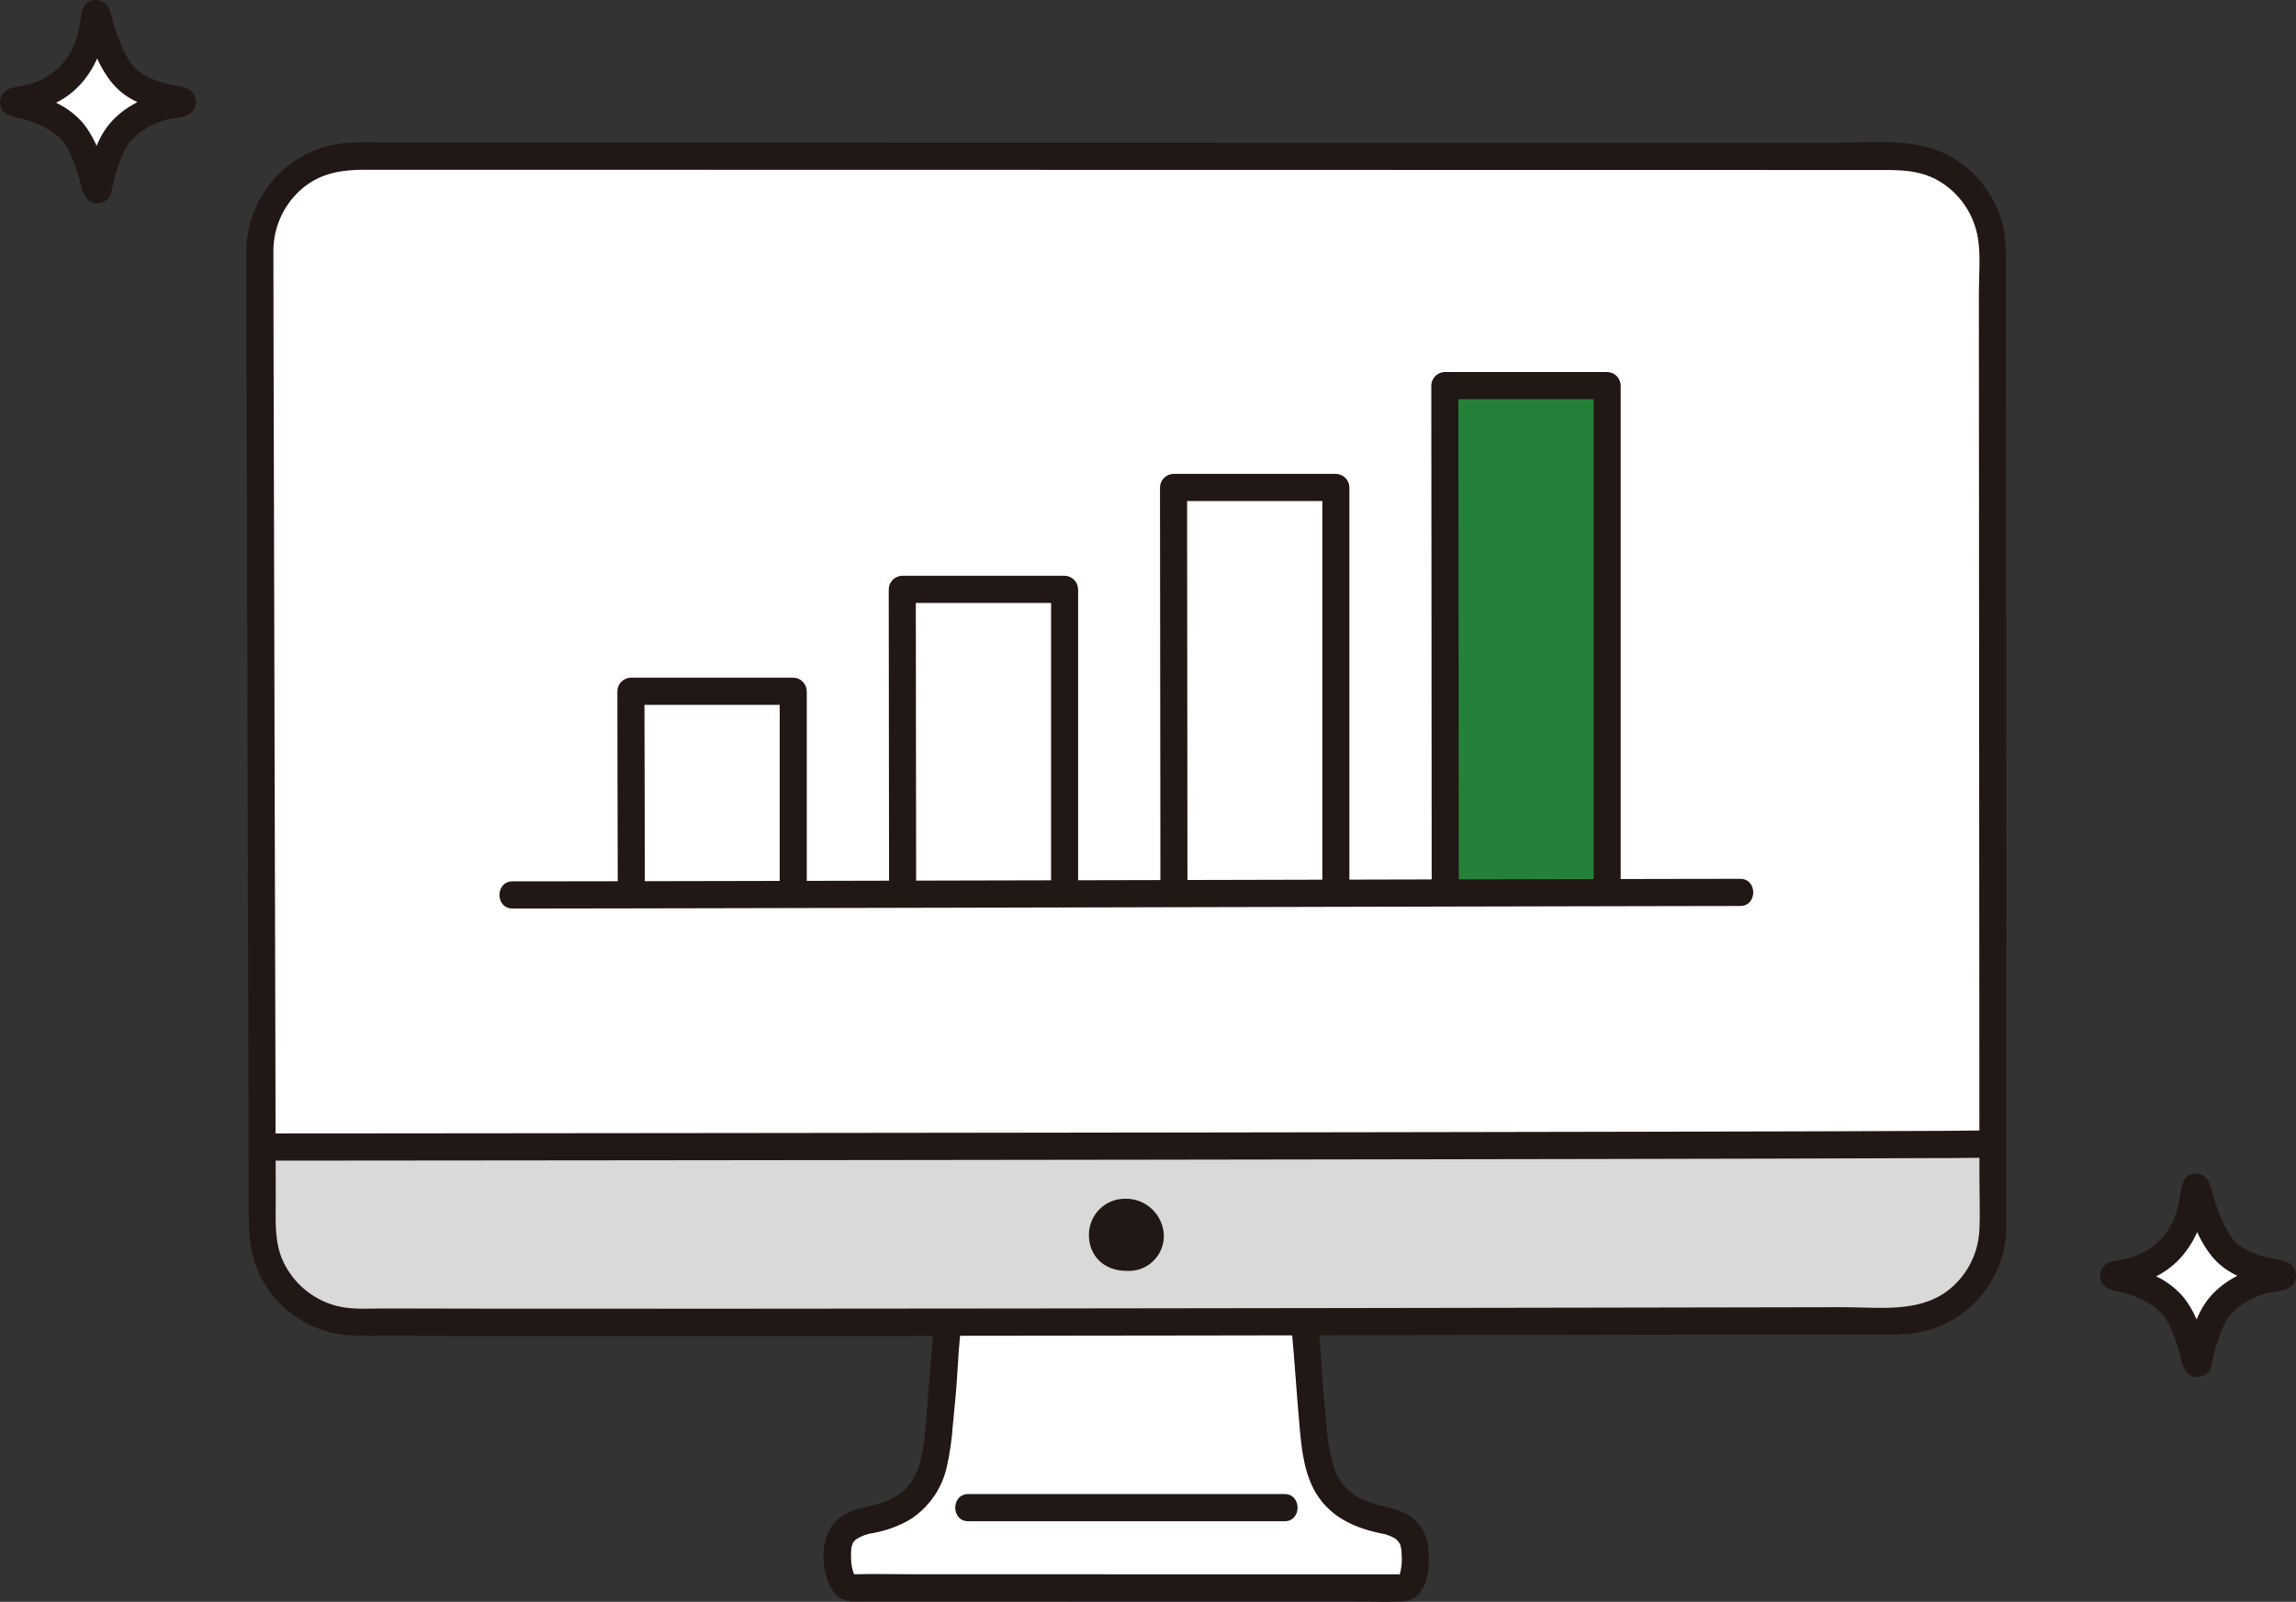 <svg width="162" height="113" viewBox="0 0 162 113" fill="none" xmlns="http://www.w3.org/2000/svg">
<rect x="0" y="0" width="162" height="113" fill="#333333" stroke="none"/>
<g id="9161_color 1" clip-path="url(#clip0_49_708)">
<path id="Vector" d="M155.105 96.124C155.1 96.141 155.09 96.156 155.076 96.167C155.062 96.178 155.045 96.184 155.027 96.184C155.01 96.184 154.993 96.178 154.979 96.167C154.965 96.156 154.955 96.141 154.95 96.124C154.648 94.843 154.02 92.73 153.06 91.821C151.957 90.887 150.616 90.282 149.188 90.074C149.178 90.074 149.167 90.072 149.158 90.067C149.148 90.063 149.14 90.057 149.132 90.049C149.125 90.042 149.12 90.033 149.116 90.023C149.112 90.013 149.11 90.003 149.111 89.992C149.111 89.982 149.113 89.971 149.118 89.962C149.122 89.952 149.128 89.944 149.135 89.936C149.143 89.929 149.152 89.924 149.162 89.92C149.172 89.916 149.182 89.914 149.192 89.915C150.902 89.667 152.317 89.152 153.39 87.808C154.373 86.576 154.698 85.3 154.855 83.811C154.857 83.793 154.865 83.776 154.878 83.763C154.892 83.75 154.909 83.742 154.928 83.74C154.946 83.739 154.965 83.744 154.98 83.755C154.995 83.765 155.006 83.781 155.011 83.799C155.319 85.137 156.056 87.068 156.706 87.896C157.68 89.138 158.964 89.519 160.986 89.906C161.007 89.907 161.027 89.916 161.041 89.932C161.055 89.947 161.063 89.968 161.062 89.989C161.061 90.01 161.052 90.03 161.036 90.044C161.021 90.059 161 90.066 160.979 90.066C159.404 90.19 157.923 90.866 156.794 91.975C155.799 92.883 155.318 95.245 155.105 96.124Z" fill="white"/>
<path id="Vector_2" d="M6.93 13.335C6.926 13.353 6.916 13.368 6.902 13.38C6.888 13.391 6.87 13.397 6.853 13.397C6.835 13.397 6.817 13.391 6.803 13.38C6.789 13.368 6.779 13.353 6.775 13.335C6.473 12.055 5.845 9.942 4.885 9.033C3.783 8.099 2.441 7.494 1.013 7.286C1.002 7.286 0.992 7.284 0.983 7.279C0.973 7.275 0.965 7.269 0.957 7.261C0.95 7.254 0.945 7.245 0.941 7.235C0.937 7.225 0.935 7.215 0.936 7.204C0.936 7.194 0.938 7.183 0.942 7.174C0.947 7.164 0.953 7.156 0.96 7.148C0.968 7.141 0.977 7.136 0.987 7.132C0.996 7.128 1.007 7.126 1.017 7.127C2.727 6.879 4.142 6.364 5.215 5.02C6.198 3.787 6.522 2.511 6.681 1.023C6.683 1.004 6.691 0.987 6.705 0.973C6.718 0.96 6.736 0.952 6.754 0.951C6.773 0.949 6.792 0.954 6.807 0.965C6.822 0.976 6.833 0.992 6.838 1.011C7.146 2.349 7.883 4.279 8.533 5.107C9.507 6.35 10.791 6.73 12.813 7.117C12.834 7.118 12.854 7.128 12.868 7.143C12.882 7.159 12.89 7.179 12.889 7.201C12.888 7.222 12.879 7.242 12.863 7.256C12.848 7.27 12.827 7.278 12.806 7.277C11.231 7.401 9.749 8.077 8.621 9.187C7.626 10.094 7.145 12.457 6.93 13.335Z" fill="white"/>
<path id="Vector_3" d="M154.429 95.446L154.384 95.501L155.06 95.221H154.994L155.671 95.501L155.626 95.446L155.872 95.868C155.506 94.34 155.024 92.686 154.014 91.451C153.474 90.838 152.812 90.346 152.07 90.007C151.66 89.805 151.238 89.63 150.806 89.483C150.58 89.407 150.351 89.34 150.119 89.284C150.012 89.257 149.607 89.2 149.611 89.204L150.084 90.032V89.961L149.611 90.789C149.603 90.794 149.969 90.755 150.053 90.738C150.249 90.698 150.443 90.659 150.636 90.606C151.04 90.497 151.434 90.358 151.817 90.188C152.572 89.862 153.252 89.382 153.814 88.779C155.096 87.385 155.603 85.659 155.809 83.814L155.678 84.297L155.718 84.234L154.893 84.708L154.962 84.703L154.286 84.423L154.334 84.48L154.088 84.058C154.473 85.68 155.076 87.506 156.196 88.776C157.353 90.091 159.085 90.515 160.73 90.833L160.309 90.587L160.369 90.635L160.09 89.956L160.087 90.026L160.56 89.199L160.496 89.239L160.978 89.108C159.116 89.293 157.137 90.054 155.897 91.532C154.886 92.739 154.545 94.376 154.182 95.87C153.892 97.067 155.733 97.579 156.023 96.379C156.217 95.309 156.548 94.269 157.008 93.284C157.535 92.313 158.738 91.575 159.824 91.253C160.531 91.043 161.72 91.163 161.962 90.28C162.023 90.053 162.008 89.812 161.919 89.595C161.829 89.378 161.671 89.196 161.468 89.079C161.067 88.918 160.645 88.813 160.215 88.768C159.123 88.513 158.014 88.122 157.377 87.198C157.032 86.667 156.751 86.097 156.54 85.499C156.413 85.167 156.296 84.83 156.19 84.49C156.109 84.131 156.006 83.777 155.883 83.43C155.803 83.235 155.665 83.07 155.489 82.956C155.312 82.841 155.105 82.784 154.895 82.791C154.195 82.817 153.958 83.38 153.883 83.978C153.812 84.647 153.654 85.303 153.412 85.93C153.161 86.564 152.774 87.135 152.28 87.602C151.785 88.069 151.194 88.422 150.549 88.635C150.221 88.74 149.886 88.825 149.548 88.89C149.107 88.976 148.679 88.993 148.382 89.38C148.223 89.59 148.152 89.854 148.184 90.116C148.215 90.378 148.347 90.617 148.551 90.783C148.899 90.988 149.287 91.113 149.688 91.151C150.478 91.347 151.229 91.675 151.909 92.122C152.436 92.489 152.85 92.995 153.107 93.584C153.427 94.27 153.68 94.986 153.863 95.722C153.912 96.122 154.061 96.503 154.298 96.829C154.395 96.929 154.511 97.008 154.64 97.06C154.768 97.113 154.906 97.139 155.045 97.137C155.183 97.134 155.32 97.103 155.447 97.046C155.573 96.988 155.686 96.906 155.78 96.803C155.952 96.62 156.049 96.377 156.049 96.125C156.049 95.873 155.952 95.631 155.78 95.448C155.6 95.269 155.358 95.168 155.105 95.168C154.852 95.168 154.609 95.268 154.429 95.446Z" fill="#211715"/>
<path id="Vector_4" d="M6.255 12.656L6.21 12.712L6.887 12.432H6.821L7.497 12.712L7.452 12.656L7.698 13.079C7.332 11.55 6.85 9.897 5.841 8.662C5.3 8.049 4.638 7.557 3.896 7.217C3.487 7.016 3.064 6.841 2.632 6.694C2.406 6.618 2.178 6.551 1.946 6.495C1.838 6.468 1.434 6.41 1.437 6.415L1.909 7.24V7.17L1.438 7.997C1.43 8.003 1.796 7.964 1.88 7.947C2.075 7.907 2.27 7.865 2.462 7.815C2.866 7.706 3.261 7.567 3.643 7.397C4.399 7.071 5.078 6.591 5.64 5.989C6.923 4.596 7.432 2.87 7.635 1.024L7.505 1.508L7.544 1.444L6.722 1.916L6.79 1.911L6.114 1.631L6.162 1.688L5.916 1.266C6.301 2.888 6.904 4.714 8.024 5.984C9.181 7.299 10.913 7.723 12.557 8.041L12.136 7.795L12.196 7.843L11.918 7.164L11.915 7.234L12.388 6.407L12.324 6.447L12.806 6.316C10.944 6.501 8.965 7.262 7.725 8.741C6.714 9.946 6.373 11.584 6.01 13.077C5.72 14.275 7.561 14.787 7.851 13.587C8.045 12.517 8.376 11.477 8.836 10.492C9.363 9.523 10.566 8.784 11.653 8.464C12.36 8.254 13.55 8.374 13.791 7.492C13.852 7.265 13.836 7.024 13.747 6.807C13.657 6.59 13.498 6.408 13.295 6.291C12.894 6.13 12.472 6.025 12.042 5.98C10.951 5.725 9.841 5.335 9.204 4.411C8.859 3.88 8.578 3.309 8.366 2.712C8.24 2.379 8.124 2.043 8.017 1.703C7.936 1.344 7.833 0.99 7.711 0.643C7.631 0.447 7.493 0.28 7.317 0.165C7.14 0.05 6.932 -0.007 6.722 -0C6.021 0.026 5.785 0.589 5.709 1.186C5.638 1.855 5.48 2.512 5.239 3.139C4.987 3.772 4.601 4.343 4.106 4.81C3.611 5.277 3.021 5.63 2.375 5.843C2.047 5.948 1.713 6.033 1.374 6.098C0.934 6.184 0.505 6.202 0.208 6.588C0.049 6.799 -0.022 7.063 0.01 7.325C0.041 7.586 0.173 7.826 0.377 7.992C0.725 8.196 1.113 8.322 1.514 8.36C2.304 8.556 3.055 8.884 3.736 9.331C4.262 9.698 4.676 10.204 4.932 10.793C5.251 11.48 5.504 12.196 5.687 12.931C5.737 13.332 5.887 13.713 6.125 14.039C6.222 14.138 6.338 14.217 6.467 14.27C6.595 14.322 6.733 14.348 6.872 14.346C7.011 14.344 7.147 14.313 7.274 14.255C7.4 14.198 7.514 14.115 7.607 14.012C7.78 13.829 7.876 13.586 7.876 13.334C7.876 13.082 7.78 12.84 7.607 12.656C7.427 12.478 7.184 12.378 6.931 12.378C6.678 12.378 6.435 12.478 6.255 12.656Z" fill="#211715"/>
<path id="Vector_5" d="M21.37 12.082C22.443 11.385 23.694 11.015 24.972 11.017C46.496 11.021 111.39 11.033 133.94 11.036C134.811 11.036 135.674 11.208 136.48 11.542C137.285 11.877 138.016 12.367 138.633 12.986C139.249 13.604 139.738 14.338 140.072 15.147C140.406 15.955 140.577 16.821 140.578 17.696C140.586 31.131 140.607 62.763 140.615 80.704H140.48C138.627 80.812 27.866 80.915 18.52 80.915H18.493C18.45 63.376 18.361 32.343 18.334 17.697C18.331 16.581 18.607 15.481 19.138 14.5C19.668 13.519 20.436 12.687 21.37 12.082Z" fill="white"/>
<path id="Vector_6" d="M64.931 112.013H60.065C59.031 112.013 58.935 109.254 59.25 108.57C59.565 107.886 60.188 107.446 61.267 107.24C65.006 106.526 65.931 104.5 66.242 100.909C66.374 99.37 66.512 98.415 66.588 96.881C66.637 95.889 66.722 94.782 66.87 93.274C75.146 93.266 83.75 93.255 92.041 93.242C92.19 94.766 92.277 95.882 92.326 96.881C92.401 98.415 92.539 99.37 92.672 100.909C92.983 104.5 93.908 106.526 97.647 107.24C98.726 107.446 99.349 107.886 99.664 108.57C99.98 109.254 100.027 112.021 98.966 112.021C97.381 112.02 75.174 112.015 64.931 112.013Z" fill="white"/>
<path id="Vector_7" d="M22.161 92.549C23.078 93.013 24.09 93.255 25.117 93.257C46.372 93.34 112.241 93.206 133.992 93.168C135.751 93.166 137.437 92.463 138.68 91.213C139.923 89.963 140.621 88.269 140.619 86.503C140.619 84.802 140.619 82.851 140.615 80.702H140.48C138.627 80.81 27.866 80.914 18.52 80.914H18.493C18.498 83.023 18.502 84.938 18.506 86.605C18.508 87.838 18.851 89.047 19.496 90.096C20.141 91.145 21.064 91.995 22.161 92.549Z" fill="#D9D9D9"/>
<path id="Vector_8" d="M68.106 112.014H60.065C59.031 112.014 58.935 109.255 59.25 108.571C59.565 107.886 60.188 107.447 61.267 107.241C62.139 107.098 62.977 106.799 63.743 106.358C72.156 106.358 87.02 106.358 95.172 106.358C95.937 106.8 96.775 107.1 97.647 107.242C98.726 107.448 99.349 107.887 99.664 108.572C99.98 109.256 100.027 112.023 98.966 112.023L68.106 112.014Z" fill="white"/>
<path id="Vector_9" d="M91.13 93.695C91.35 96.034 91.49 98.379 91.701 100.718C91.853 102.399 92.055 104.215 93.05 105.636C94.084 107.113 95.681 107.8 97.393 108.163C97.768 108.218 98.129 108.347 98.454 108.543C98.579 108.641 98.684 108.763 98.763 108.902C98.823 108.986 98.855 109.197 98.784 108.926C98.801 108.991 98.824 109.055 98.838 109.121C98.856 109.201 98.87 109.279 98.882 109.358C98.853 109.167 98.882 109.372 98.884 109.42C98.896 109.604 98.908 109.788 98.907 109.973C98.914 110.296 98.876 110.619 98.794 110.932C98.772 111.03 98.767 111.174 98.694 111.177L98.756 111.105L98.709 111.157L98.798 111.094C98.707 111.148 98.724 111.142 98.847 111.078C98.962 110.998 98.966 111.066 98.814 111.059C98.632 111.051 98.448 111.059 98.267 111.059H96.284H89.722L72.159 111.055H64.606C63.16 111.055 61.708 111.015 60.263 111.055C60.114 111.059 60.038 110.993 60.187 111.074C60.303 111.137 60.298 111.076 60.333 111.174C60.307 111.1 60.247 111.028 60.213 110.955C60.282 111.112 60.195 110.876 60.185 110.838C60.1 110.558 60.055 110.266 60.051 109.973C60.043 109.805 60.042 109.637 60.051 109.469C60.055 109.376 60.062 109.283 60.07 109.191C60.091 108.946 60.034 109.321 60.082 109.123C60.099 109.051 60.211 108.793 60.125 108.953C60.19 108.806 60.291 108.679 60.419 108.581C60.795 108.341 61.22 108.19 61.663 108.137C62.545 107.97 63.394 107.659 64.176 107.215C64.846 106.793 65.424 106.241 65.877 105.591C66.33 104.941 66.649 104.207 66.814 103.431C67.027 102.478 67.165 101.509 67.229 100.535C67.336 99.38 67.468 98.228 67.533 97.069C67.594 95.942 67.678 94.818 67.784 93.695C67.782 93.442 67.681 93.199 67.502 93.02C67.323 92.84 67.082 92.739 66.829 92.737C66.578 92.742 66.338 92.845 66.16 93.024C65.982 93.202 65.88 93.443 65.875 93.695C65.649 96.097 65.505 98.505 65.287 100.908C65.229 101.752 65.079 102.587 64.839 103.398C64.666 104.013 64.342 104.574 63.896 105.031C63.697 105.243 63.466 105.421 63.212 105.56C62.852 105.775 62.467 105.942 62.065 106.058C61.031 106.378 59.963 106.445 59.11 107.187C57.924 108.221 57.906 110.23 58.434 111.612C58.73 112.386 59.261 112.94 60.123 112.969C60.331 112.977 60.541 112.969 60.748 112.969H62.893H69.816L87.959 112.973H95.286C96.499 112.973 97.722 113.022 98.934 112.973C100.715 112.902 100.922 110.644 100.779 109.276C100.76 108.861 100.655 108.454 100.471 108.081C100.288 107.709 100.029 107.378 99.712 107.111C98.838 106.404 97.757 106.352 96.73 106.015C96.058 105.816 95.446 105.452 94.95 104.957C94.519 104.482 94.207 103.91 94.043 103.29C93.812 102.448 93.667 101.585 93.611 100.713C93.504 99.527 93.364 98.345 93.296 97.155C93.231 95.998 93.149 94.844 93.04 93.69C93.033 93.438 92.93 93.198 92.753 93.02C92.575 92.842 92.336 92.739 92.085 92.732C91.833 92.734 91.591 92.835 91.412 93.015C91.234 93.194 91.133 93.437 91.131 93.69L91.13 93.695Z" fill="#211715"/>
<path id="Vector_10" d="M68.321 107.314H90.632C91.861 107.314 91.862 105.397 90.632 105.397H68.321C67.093 105.397 67.091 107.314 68.321 107.314Z" fill="#211715"/>
<path id="Vector_11" d="M17.38 17.697C17.392 24.169 17.407 30.641 17.425 37.114C17.445 44.996 17.466 52.879 17.487 60.762C17.506 67.76 17.523 74.758 17.541 81.755L17.55 85.762C17.554 87.591 17.797 89.326 18.86 90.868C19.942 92.461 21.581 93.589 23.451 94.026C24.68 94.299 25.965 94.222 27.216 94.226C32.311 94.24 37.406 94.247 42.501 94.245C49.129 94.246 55.758 94.244 62.388 94.237C69.696 94.23 77.005 94.221 84.313 94.211C91.444 94.201 98.575 94.191 105.706 94.178C111.823 94.168 117.941 94.157 124.058 94.146L131.207 94.133C132.273 94.133 133.355 94.183 134.419 94.114C136.362 93.995 138.186 93.139 139.522 91.718C140.852 90.27 141.586 88.37 141.576 86.4C141.58 85.113 141.576 83.826 141.576 82.538C141.574 79.399 141.572 76.26 141.57 73.12L141.552 50.307C141.548 42.946 141.544 35.584 141.539 28.224C141.537 25.332 141.535 22.442 141.533 19.551C141.533 18.009 141.605 16.463 141.037 14.999C140.353 13.199 139.018 11.723 137.299 10.866C134.893 9.704 131.969 10.079 129.365 10.079H121.523L102.28 10.075L80.381 10.071L58.421 10.067L38.994 10.061H31.013H27.586C26.497 10.061 25.376 9.988 24.292 10.095C22.41 10.286 20.664 11.167 19.389 12.569C18.113 13.972 17.398 15.798 17.38 17.697C17.366 18.93 19.275 18.931 19.289 17.697C19.291 16.826 19.488 15.967 19.867 15.183C20.246 14.4 20.796 13.712 21.476 13.172C22.74 12.185 24.169 11.974 25.718 11.974H32.303L49.634 11.977L70.421 11.981L92.346 11.985L112.785 11.988L129.417 11.991H132.666C134.106 11.991 135.469 11.997 136.762 12.742C137.506 13.173 138.144 13.766 138.629 14.477C139.114 15.187 139.435 15.998 139.567 16.85C139.755 18.081 139.624 19.419 139.625 20.662C139.629 27.117 139.633 33.572 139.637 40.026L139.651 62.988C139.655 69.626 139.659 76.264 139.663 82.902C139.663 84.211 139.721 85.537 139.657 86.843C139.607 87.68 139.375 88.496 138.976 89.232C138.578 89.969 138.022 90.609 137.35 91.106C135.27 92.628 132.448 92.21 130.012 92.215L114.006 92.244C107.341 92.255 100.677 92.266 94.012 92.277C86.811 92.288 79.611 92.297 72.41 92.305C65.458 92.313 58.507 92.319 51.555 92.322C45.698 92.324 39.84 92.323 33.983 92.317C31.727 92.314 29.472 92.31 27.216 92.304C26.093 92.301 24.895 92.408 23.799 92.136C22.972 91.929 22.2 91.541 21.54 90.998C20.881 90.455 20.349 89.772 19.985 88.998C19.339 87.625 19.459 86.123 19.455 84.648C19.452 83.294 19.449 81.941 19.446 80.587C19.438 77.299 19.43 74.012 19.421 70.725C19.401 63.062 19.381 55.4 19.36 47.739C19.341 40.467 19.323 33.195 19.305 25.924C19.298 23.182 19.293 20.44 19.289 17.697C19.284 16.464 17.375 16.462 17.38 17.697Z" fill="#211715"/>
<path id="Vector_12" d="M18.493 81.873C20.299 81.873 22.105 81.873 23.91 81.871C27.276 81.868 30.642 81.865 34.007 81.862C38.517 81.858 43.026 81.854 47.534 81.849C52.825 81.844 58.115 81.838 63.406 81.832C69.045 81.825 74.683 81.818 80.322 81.811C85.935 81.803 91.548 81.795 97.161 81.786C102.355 81.778 107.55 81.769 112.744 81.76C117.127 81.751 121.511 81.742 125.895 81.731C129.084 81.722 132.273 81.712 135.463 81.7C137.04 81.694 138.618 81.698 140.195 81.669C140.336 81.667 140.477 81.662 140.617 81.662C141.846 81.662 141.848 79.745 140.617 79.745C139.447 79.745 138.277 79.77 137.107 79.776C134.273 79.79 131.439 79.801 128.605 79.807C124.479 79.818 120.354 79.828 116.228 79.836C111.175 79.846 106.123 79.855 101.07 79.864C95.522 79.873 89.974 79.881 84.426 79.889C78.757 79.896 73.089 79.904 67.421 79.911L51.234 79.929L37.041 79.943C33.356 79.947 29.67 79.95 25.985 79.953C23.767 79.954 21.55 79.956 19.332 79.957H18.493C17.265 79.957 17.263 81.873 18.493 81.873Z" fill="#211715"/>
<path id="Vector_13" d="M82.12 87.145C82.124 87.485 82.059 87.823 81.928 88.138C81.797 88.452 81.603 88.736 81.357 88.971C81.112 89.207 80.82 89.389 80.501 89.506C80.183 89.623 79.843 89.673 79.504 89.652C77.741 89.652 76.832 88.443 76.832 87.143C76.827 86.803 76.891 86.466 77.018 86.15C77.145 85.835 77.335 85.549 77.574 85.308C77.814 85.068 78.099 84.878 78.413 84.75C78.727 84.622 79.063 84.559 79.402 84.563C80.101 84.552 80.777 84.815 81.285 85.297C81.793 85.78 82.093 86.443 82.12 87.145Z" fill="#211715"/>
<path id="Vector_14" d="M44.519 50.377C44.526 53.897 44.544 61.98 44.544 63.123C47.78 63.117 51.672 63.109 55.969 63.1C55.969 61.517 55.969 49.448 55.969 48.762H44.515C44.516 48.863 44.517 49.469 44.519 50.377Z" fill="white"/>
<path id="Vector_15" d="M63.664 43.697C63.664 42.464 63.661 41.669 63.661 41.575H75.115V63.057L63.685 63.083C63.685 61.673 63.67 48.852 63.664 43.697Z" fill="white"/>
<path id="Vector_16" d="M82.805 36.722C82.805 35.339 82.805 34.473 82.805 34.388H94.256V63.013L82.83 63.04C82.831 61.226 82.812 43.237 82.805 36.722Z" fill="white"/>
<path id="Vector_17" d="M101.948 31.911C101.948 29.137 101.944 27.312 101.944 27.2H113.398V62.968C110.15 62.975 106.259 62.984 101.972 62.994C101.971 60.902 101.955 41.145 101.948 31.911Z" fill="#25813A"/>
<path id="Vector_18" d="M45.497 63.127C45.497 58.948 45.481 54.768 45.473 50.591C45.471 49.982 45.47 49.373 45.469 48.764L44.515 49.722H55.969L55.014 48.764V63.105C55.014 64.338 56.923 64.34 56.923 63.105V48.762C56.92 48.509 56.818 48.267 56.64 48.088C56.462 47.909 56.221 47.807 55.969 47.804H44.515C44.263 47.807 44.022 47.909 43.844 48.088C43.666 48.267 43.564 48.509 43.56 48.762C43.56 52.782 43.577 56.802 43.585 60.822C43.586 61.59 43.588 62.359 43.588 63.127C43.588 64.36 45.497 64.362 45.497 63.127Z" fill="#211715"/>
<path id="Vector_19" d="M64.64 63.087C64.64 60.461 64.637 57.835 64.632 55.209L64.619 44.24C64.619 43.351 64.618 42.463 64.616 41.575L63.661 42.533H75.115L74.161 41.575V63.063C74.161 64.296 76.07 64.298 76.07 63.063V41.575C76.066 41.322 75.964 41.081 75.786 40.902C75.608 40.723 75.367 40.621 75.115 40.617H63.661C63.409 40.621 63.169 40.723 62.99 40.902C62.812 41.081 62.71 41.322 62.707 41.575C62.707 43.908 62.709 46.24 62.715 48.573C62.719 52.312 62.724 56.05 62.727 59.788C62.727 60.887 62.728 61.987 62.731 63.087C62.731 64.32 64.64 64.322 64.64 63.087Z" fill="#211715"/>
<path id="Vector_20" d="M83.785 63.044C83.785 59.53 83.782 56.016 83.776 52.503C83.771 47.63 83.766 42.758 83.76 37.885C83.76 36.719 83.759 35.554 83.757 34.388L82.803 35.347H94.256L93.301 34.388V63.016C93.301 64.248 95.21 64.25 95.21 63.016V34.388C95.207 34.135 95.105 33.894 94.927 33.715C94.749 33.536 94.508 33.434 94.256 33.43H82.802C82.55 33.434 82.309 33.536 82.131 33.715C81.953 33.894 81.851 34.135 81.847 34.388C81.847 37.499 81.851 40.609 81.857 43.719C81.862 48.704 81.867 53.69 81.872 58.675C81.873 60.131 81.875 61.587 81.875 63.044C81.875 64.276 83.784 64.278 83.784 63.044H83.785Z" fill="#211715"/>
<path id="Vector_21" d="M102.926 62.999C102.926 58.606 102.923 54.212 102.916 49.818C102.912 43.72 102.906 37.621 102.901 31.523C102.901 30.082 102.9 28.642 102.898 27.202L101.944 28.16H113.397L112.443 27.202V62.971C112.443 64.204 114.352 64.207 114.352 62.971V27.202C114.348 26.949 114.247 26.707 114.068 26.528C113.89 26.349 113.649 26.247 113.397 26.243H101.944C101.691 26.247 101.451 26.349 101.273 26.528C101.094 26.707 100.993 26.949 100.989 27.202C100.989 31.067 100.992 34.931 100.999 38.797C101.003 45.043 101.008 51.289 101.013 57.536C101.015 59.357 101.016 61.178 101.017 62.999C101.017 64.232 102.926 64.234 102.926 62.999Z" fill="#211715"/>
<path id="Vector_22" d="M122.784 61.996C121.57 61.996 120.356 61.997 119.143 62.001C116.957 62.005 114.771 62.009 112.585 62.014C109.669 62.02 106.754 62.026 103.84 62.033L93.5 62.056L82.288 62.083L70.883 62.108L59.969 62.133C56.737 62.14 53.504 62.147 50.271 62.153C47.639 62.159 45.007 62.164 42.374 62.168C40.585 62.171 38.797 62.173 37.009 62.175H36.164C34.935 62.175 34.933 64.092 36.164 64.092C37.711 64.092 39.259 64.09 40.807 64.087L48.15 64.074C51.254 64.068 54.357 64.061 57.461 64.054L68.152 64.031L79.499 64.005L90.821 63.979L101.436 63.954L110.621 63.934L117.786 63.919C119.258 63.916 120.729 63.914 122.201 63.912H122.783C124.011 63.912 124.013 61.996 122.783 61.996H122.784Z" fill="#211715"/>
</g>
<defs>
<clipPath id="clip0_49_708">
<rect width="162" height="113" fill="white"/>
</clipPath>
</defs>
</svg>
